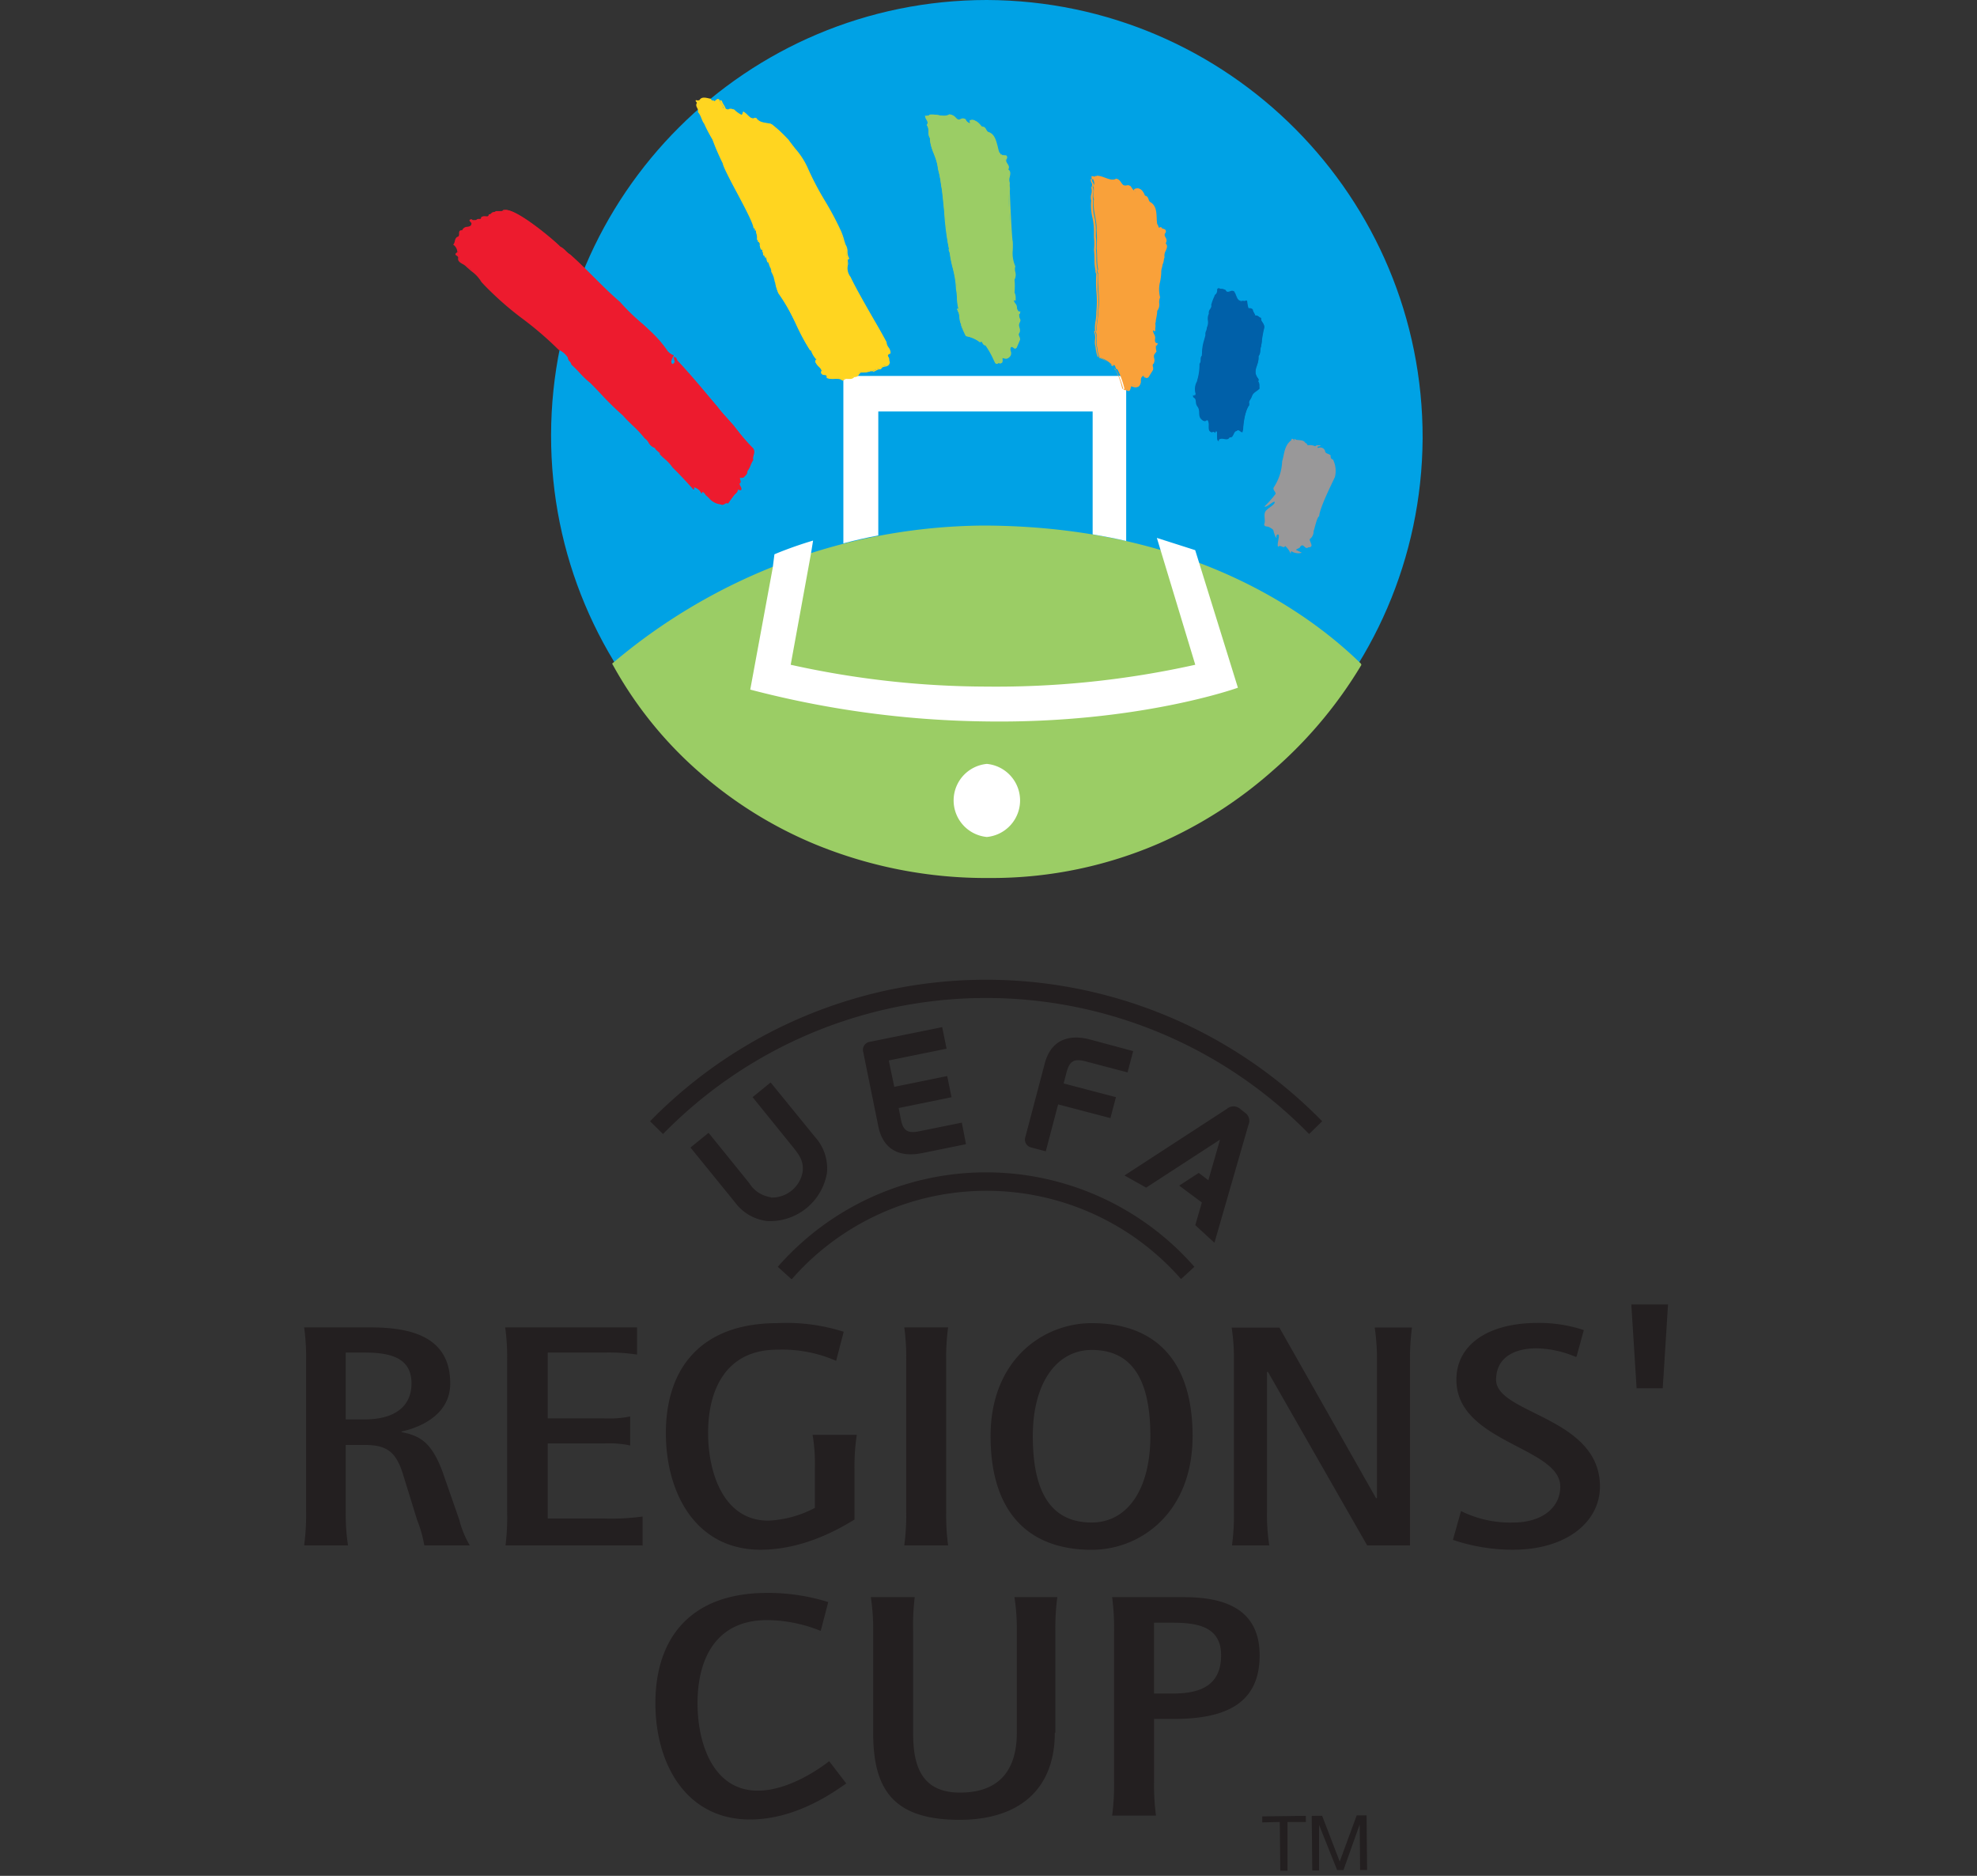 <svg xmlns="http://www.w3.org/2000/svg" width="78" height="74" viewBox="0 0 78 74">
    <rect x="0" y="0" width="78" height="74" fill="#333333" stroke="none"/>
    <g fill="none" fill-rule="nonzero">
        <path fill="#231F20" d="M13.64 55.993v-2.636h.75c1.086 0 1.845.247 1.845 1.217 0 .97-.746 1.42-1.845 1.42h-.75zm3.844 2.13c-.442-1.213-.893-1.483-1.643-1.627v-.025c.557-.116 1.922-.567 1.922-1.897 0-1.9-1.64-2.21-3.178-2.21H12c.058.432.084.868.077 1.304v5.98c.006.44-.02.88-.077 1.317h1.73a8.255 8.255 0 0 1-.09-1.317v-2.646h.75c.865 0 1.227.27 1.499 1.122l.567 1.835c.13.325.225.662.285 1.006h1.794a3.793 3.793 0 0 1-.413-1.006l-.64-1.835h.002zM25.33 60.965h-5.385c.053-.437.075-.877.064-1.317v-5.98a8.65 8.65 0 0 0-.077-1.304h5.202v1.073a7.342 7.342 0 0 0-1.281-.08H21.61v2.598h2.243c.338.016.677-.01 1.009-.077v1.144a3.982 3.982 0 0 0-1.01-.08H21.61v2.963h2.243a9.018 9.018 0 0 0 1.499-.08v1.15l-.022-.01zM33.713 59.946c-.452.27-1.922 1.189-3.706 1.189-2.563 0-3.736-2.243-3.736-4.6 0-2.608 1.436-4.338 4.392-4.338a7.41 7.41 0 0 1 2.624.34l-.298 1.147a5.308 5.308 0 0 0-2.326-.44c-1.963 0-2.726 1.5-2.726 3.281 0 1.576.609 3.463 2.377 3.463a4.347 4.347 0 0 0 1.836-.503v-1.563a6.952 6.952 0 0 0-.09-1.32h1.743a8.351 8.351 0 0 0-.09 1.32v2.025zM37.33 59.648c-.007.44.019.88.077 1.317h-1.73c.058-.436.083-.876.077-1.317V53.68c.007-.44-.018-.88-.077-1.316h1.73a8.726 8.726 0 0 0-.077 1.316v5.968zM43.074 60.062c-1.666 0-2.326-1.282-2.326-3.409s.96-3.399 2.326-3.399c1.653 0 2.312 1.266 2.312 3.4 0 2.133-.932 3.408-2.312 3.408zm3.978-3.409c0-3.011-1.499-4.456-3.978-4.456-1.922 0-3.992 1.445-3.992 4.456 0 3.012 1.5 4.485 3.992 4.485 1.922 0 3.978-1.46 3.978-4.485zM55.631 60.965H53.94l-3.915-6.846h-.038v5.53c-.006.44.024.88.09 1.316h-1.471c.058-.436.084-.876.077-1.317v-5.993a7.848 7.848 0 0 0-.09-1.282h1.884l3.812 6.728h.038v-5.414a8.4 8.4 0 0 0-.09-1.317h1.471a8.726 8.726 0 0 0-.077 1.317v7.285-.007zM65.6 54.766H64.57l-.208-3.306h1.448l-.209 3.306zM62.166 53.527a4.165 4.165 0 0 0-1.537-.337c-.904 0-1.602.375-1.602 1.24 0 1.355 4.097 1.46 4.097 4.213 0 1.393-1.32 2.492-3.424 2.492a7.39 7.39 0 0 1-2.377-.388l.32-1.137c.641.318 1.35.473 2.066.452 1.086 0 1.849-.554 1.849-1.42 0-1.563-4.098-1.732-4.098-4.212 0-1.406 1.282-2.242 3.204-2.242a5.619 5.619 0 0 1 1.823.282l-.286 1.047-.035.01zM33.39 70.354c-.465.32-1.964 1.423-3.8 1.423-2.543 0-3.732-2.223-3.732-4.584 0-2.611 1.423-4.354 4.405-4.354a7.906 7.906 0 0 1 2.415.362l-.298 1.137a5.699 5.699 0 0 0-2.12-.426c-1.99 0-2.74 1.496-2.74 3.28 0 1.577.61 3.448 2.378 3.448 1.24 0 2.505-.917 2.816-1.163l.672.877h.004zM41.616 68.355c0 2.243-1.42 3.435-3.758 3.435-2.62 0-3.408-1.202-3.408-3.435v-4.03a8.182 8.182 0 0 0-.093-1.32h1.733a8.902 8.902 0 0 0-.064 1.32v4.03c0 1.199.26 2.361 1.848 2.361 1.781 0 2.243-1.162 2.243-2.36v-4.03a8.182 8.182 0 0 0-.093-1.32h1.691a9.104 9.104 0 0 0-.077 1.32v4.03h-.022zM45.53 66.818v-2.803h.747c.961 0 1.9.154 1.9 1.281 0 1.214-.843 1.512-1.9 1.512h-.737l-.01.01zm0 .993h.747c1.794 0 3.421-.426 3.421-2.505 0-1.938-1.547-2.3-3.008-2.3h-2.812c.057.437.083.878.077 1.32v5.977c.006.441-.02.883-.077 1.32h1.73a9.104 9.104 0 0 1-.077-1.32v-2.492zM49.8 71.892v-.237l1.721-.022v.243h-.724v1.922h-.285l-.02-1.922zM52.162 71.63l.695 1.806.67-1.82h.39l.02 2.153h-.276l-.016-1.797-.64 1.8h-.25l-.712-1.78v1.793h-.269l-.022-2.152zM41.747 43.567l2.063.541.218-.826-2.063-.541.112-.433c.125-.477.32-.55.753-.439l1.656.436.221-.84-1.71-.46c-.792-.206-1.525-.02-1.781.96l-.76 2.883a.32.32 0 0 0 .247.423l.557.148.487-1.852zm-4.401-2.197l-.173-.85-2.845.577a.32.32 0 0 0-.269.41l.593 2.922c.202.996.925 1.224 1.73 1.06l1.73-.352-.164-.85-1.679.34c-.435.09-.64 0-.727-.477l-.086-.439 2.085-.426-.17-.836-2.088.426-.218-1.041 2.28-.464zm-6.936 5.859a1.198 1.198 0 0 1-.852-.56l-1.602-1.98-.714.58 1.759 2.165c.305.414.77.681 1.281.736a2.28 2.28 0 0 0 2.345-1.902 1.848 1.848 0 0 0-.461-1.403l-1.762-2.163-.711.58 1.601 1.98c.32.387.407.615.375.96a1.23 1.23 0 0 1-1.252 1.02l-.007-.013zm18.699-3.342a.394.394 0 0 1 .144.497l-1.339 4.642-.756-.695.26-.894-.894-.666.772-.5.378.288.461-1.602-2.915 1.894-.855-.48 4.042-2.628c.149-.13.37-.13.52 0l.182.144zm-17.888 6.57l-.535-.483a10.927 10.927 0 0 1 16.437 0l-.526.484a10.203 10.203 0 0 0-15.354 0h-.022zm-5.062-5.72l-.512-.504a18.535 18.535 0 0 1 26.518 0l-.516.503a17.818 17.818 0 0 0-25.49 0z"/>
        <path fill="#00A2E5" d="M56.128 17.299c-.059 9.481-7.782 17.126-17.263 17.087-9.482-.039-17.142-7.746-17.123-17.228C21.762 7.676 29.453 0 38.935 0c9.522.035 17.216 7.777 17.193 17.299z"/>
        <path fill="#9BCD65" d="M53.693 26.179c-2.063-2.015-6.727-5.401-14.8-5.446h-.122a22.876 22.876 0 0 0-14.62 5.446 15.585 15.585 0 0 0 3.405 4.254 16.485 16.485 0 0 0 4.626 2.883 17.718 17.718 0 0 0 6.852 1.32h.195a16.594 16.594 0 0 0 6.484-1.358 17.142 17.142 0 0 0 4.508-2.884 17.254 17.254 0 0 0 3.491-4.164l-.019-.051z"/>
        <g fill="#FFF">
            <path d="M30.554 21.867s.641-.279 1.525-.542l-.083.516-.8 4.383c2.523.563 5.101.852 7.687.861a36.125 36.125 0 0 0 8.275-.861l-1.515-5.004 1.512.483 1.685 5.427s-3.921 1.416-9.93 1.33a38.38 38.38 0 0 1-9.31-1.256l.887-4.805.067-.532zM38.935 33.018a1.448 1.448 0 0 0 0-2.883 1.448 1.448 0 0 0 0 2.883z"/>
        </g>
        <path fill="#FFF" d="M34.652 21.12v-4.888h8.457v4.847c.455.077.897.163 1.323.262V14.83H33.274v6.605c.445-.118.907-.224 1.378-.314z"/>
        <path fill="#0060A9" d="M49.006 11.869c.064 0 .17.051.196-.026 0 .026.038.337.077.337a.122.122 0 0 1 .153.038c0 .09.093.154.093.26.103-.052.141.038.231.076-.026.141.17.234.119.4a6.212 6.212 0 0 0-.119.712c-.051.119 0 .26-.102.39.038.321-.26.568-.026.866.051.051.026.09 0 .144.064.064.038.166.064.269-.103.106-.256.157-.298.298-.042.14-.167.208-.102.35-.196.22-.234.842-.273 1.072-.09 0-.14-.14-.23-.051-.145.026-.106.285-.273.247-.105.192-.32-.052-.455.128-.076 0 0-.426-.09-.375a.06.06 0 0 0-.089 0v.026c-.038-.039-.08-.026-.131 0-.128-.077 0-.32-.116-.465-.09-.077-.115.103-.208 0-.192-.131-.051-.35-.18-.519-.127-.17 0-.285-.17-.375-.038-.217.052.077.094-.14a.621.621 0 0 1 .051-.481c.07-.226.105-.462.103-.698.09-.116 0-.218.09-.32a3.05 3.05 0 0 1 .17-.789c-.027-.102.063-.195.05-.298.103-.102 0-.49.09-.557-.051-.128.144-.23.09-.362a3.02 3.02 0 0 1 .144-.4c.195-.154 0-.321.195-.231a.375.375 0 0 1 .205.051c.026.077.064.064.119.077.054.013.154-.064.218 0 .105.14.09.375.32.387l-.01-.041z"/>
        <path fill="#0060A9" d="M48.087 17.404c-.06 0-.064-.105-.067-.23.002-.05.002-.099 0-.148a.045.045 0 0 0-.055 0l-.025.052-.023-.023c-.029-.025-.054-.022-.1 0h-.025c-.08-.048-.077-.147-.077-.243a.32.32 0 0 0-.044-.228c-.023-.019-.045 0-.07 0a.112.112 0 0 1-.065.032.106.106 0 0 1-.074-.038.32.32 0 0 1-.121-.292.365.365 0 0 0-.061-.23.426.426 0 0 1-.061-.18.208.208 0 0 0-.103-.189v-.105c.013 0 .024.006.032.016h.02a.263.263 0 0 0 .019-.061.64.64 0 0 1 .054-.49c0-.055.026-.11.039-.164.05-.169.072-.345.064-.522a.24.24 0 0 0 .045-.163.32.32 0 0 1 .041-.167 1.64 1.64 0 0 1 .064-.576c.023-.074.045-.154.064-.234a.295.295 0 0 1 .026-.167.32.32 0 0 0 .029-.128.5.5 0 0 0 .042-.288.452.452 0 0 1 .038-.26.23.23 0 0 1 .051-.186c.032-.054.064-.105.042-.16.028-.11.067-.217.115-.32l.029-.077c.06-.04.095-.11.09-.183 0-.032 0-.073.048-.073a.26.26 0 0 1 .077.019.42.42 0 0 1 .214.054c.016.048.032.052.068.058h.032l.073-.02a.17.17 0 0 1 .157 0c.033.052.06.107.08.164.042.112.08.208.212.218h.125a.038.038 0 0 0 .041-.022l.045.016a.961.961 0 0 0 .058.298.147.147 0 0 1 .173.057.16.16 0 0 0 .038.112.32.32 0 0 1 .048.11h.039c.041.003.08.02.112.047a.32.32 0 0 0 .07.045h.02v.016a.227.227 0 0 0 .054.16c.057.07.079.16.06.247a1.307 1.307 0 0 0-.07.39c-.005.109-.02.216-.044.321a.513.513 0 0 0-.036.154.474.474 0 0 1-.067.234.881.881 0 0 1-.06.359.455.455 0 0 0 .028.487.122.122 0 0 1 .026.137.26.26 0 0 1 .048.17.602.602 0 0 0 0 .106.843.843 0 0 1-.119.093.384.384 0 0 0-.173.192.583.583 0 0 1-.051.1c-.048.073-.093.143-.051.233-.15.274-.233.579-.244.89 0 .068 0 .129-.025.174v.022h-.023a.227.227 0 0 1-.1-.051.131.131 0 0 0-.066-.032.067.067 0 0 0-.045.022c-.055 0-.077.061-.103.115-.025.055-.064.145-.163.132a.147.147 0 0 1-.141.077.436.436 0 0 1-.093 0 .426.426 0 0 0-.09 0 .125.125 0 0 0-.118.06l.003.061zm-.09-.426c.052 0 .055.08.058.199a.692.692 0 0 0 0 .173.183.183 0 0 1 .144-.06.49.49 0 0 1 .096 0h.087a.112.112 0 0 0 .109-.068v-.016h.016c.07 0 .093-.026.125-.103s.057-.125.13-.144a.103.103 0 0 1 .075-.032.186.186 0 0 1 .096.042l.054.035c0-.04.007-.089.02-.144.012-.316.095-.624.243-.904a.288.288 0 0 1 .06-.265.615.615 0 0 0 .049-.087.426.426 0 0 1 .192-.218c.036-.025.07-.051.103-.08v-.1a.211.211 0 0 0-.042-.147v-.028c0-.01.02-.058 0-.093a.503.503 0 0 1-.039-.532.852.852 0 0 0 .058-.35.43.43 0 0 0 .064-.22.506.506 0 0 1 .039-.164 2.04 2.04 0 0 0 .041-.32 1.33 1.33 0 0 1 .074-.404.24.24 0 0 0-.058-.205.32.32 0 0 1-.064-.173l-.064-.044c-.045-.032-.077-.055-.131-.026h-.035v-.006a.234.234 0 0 0-.045-.119.208.208 0 0 1-.045-.135.106.106 0 0 0-.119-.025.029.029 0 0 1-.029-.016.814.814 0 0 1-.073-.282h-.17c-.167 0-.211-.131-.256-.25a.778.778 0 0 0-.07-.147c-.03-.02-.068 0-.113 0a.282.282 0 0 1-.09.019h-.035a.109.109 0 0 1-.102-.08.35.35 0 0 0-.186-.045.237.237 0 0 0-.064-.02v.026a.25.25 0 0 1-.103.218l-.029.07c-.045.104-.081.211-.108.321a.227.227 0 0 1-.048.195.186.186 0 0 0-.045.16c-.036.023-.032.135-.032.231.017.11 0 .221-.048.32a.32.32 0 0 1-.032.142.272.272 0 0 0-.023.14c-.02.084-.045.164-.067.244a1.583 1.583 0 0 0-.1.538.25.25 0 0 0-.038.147.282.282 0 0 1-.048.18c.01.18-.013.36-.067.532l-.074.198a.599.599 0 0 0-.048.462c0 .05-.026.105-.067.105h-.03v.026c.074.048.118.13.116.218a.35.35 0 0 0 .052.157.445.445 0 0 1 .07.256.27.27 0 0 0 .106.256s.025.026.038.026c.013 0 .023 0 .035-.023a.112.112 0 0 1 .07-.032.1.1 0 0 1 .062.026.372.372 0 0 1 .06.266c0 .083 0 .157.045.192a.157.157 0 0 1 .116 0 .08.08 0 0 1 .109 0l.025-.013z"/>
        <path fill="#9BCD65" d="M38.66 4.988c.14-.039.153.14.23.192.362.106.32.532.442.804.064.051.051.115.128.154.026 0 .026-.051.064-.051.026.115.234 0 .183.153-.132.196.18.273.038.455.205.103 0 .337.077.529-.026.106 0 .195-.026.298-.025.102.077 1.922.116 2.018.038.32-.051.66.118.983-.067.17.077.375-.038.532.016.172.016.344 0 .516.037.09.054.187.051.285-.042 0-.042-.051-.051-.064-.093.154.14.247.102.4.026.064.064.167.141.141v.039c-.025 0-.038.029-.038.041a.573.573 0 0 0 .064.244l-.051.118c-.052.116.077.244 0 .375-.026 0-.039.026-.039.039 0 .077.052.153.052.234l-.129.297c-.09.103-.131-.105-.233 0-.103.106.05.244-.039.36-.09.115-.18.066-.285.04-.064.065.038.296-.154.193-.038.039-.077.039-.102 0a4.197 4.197 0 0 0-.391-.698c-.128 0-.103-.218-.23-.116a1.281 1.281 0 0 0-.558-.246 1.826 1.826 0 0 1-.154-.388c-.102-.195-.038-.426-.167-.596 0-.025.026-.038.052-.051-.077-.247-.039-.516-.09-.75 0-.531-.208-.983-.26-1.486-.038-.042-.064-.093-.025-.144-.115-.26-.234-2.243-.32-2.496a5.74 5.74 0 0 0-.129-.71c-.038-.392-.32-.78-.32-1.18-.115-.166 0-.362-.128-.515.102-.132-.042-.209-.055-.32 0-.026-.038-.04 0-.052.039-.013.119.038.157-.039.257-.054.542.129.789-.016.195 0 .246.298.451.183.055-.026.119-.038.144 0a.61.61 0 0 0 .205.17c.068-.029-.025-.067 0-.106.183-.115.32.093.404.208l.003.023z"/>
        <path fill="#9BCD65" d="M39.326 14.355a.086.086 0 0 1-.068-.042 3.5 3.5 0 0 1-.077-.16 3.28 3.28 0 0 0-.3-.525c-.068 0-.097-.055-.12-.093-.022-.039-.031-.052-.044-.052a.07.07 0 0 0-.045.023 1.237 1.237 0 0 0-.545-.24 1.602 1.602 0 0 1-.16-.343v-.035a.778.778 0 0 1-.07-.289.567.567 0 0 0-.093-.3v-.03a.074.074 0 0 1 .045-.064 1.797 1.797 0 0 1-.052-.41 1.973 1.973 0 0 0-.032-.32 4.13 4.13 0 0 0-.137-.846 5.097 5.097 0 0 1-.122-.64.122.122 0 0 1-.029-.158c-.097-.486-.16-.978-.189-1.473-.045-.465-.086-.904-.118-1.012a2.989 2.989 0 0 0-.08-.484c-.02-.08-.036-.157-.052-.23a2.137 2.137 0 0 0-.147-.53 1.922 1.922 0 0 1-.163-.64.468.468 0 0 1-.058-.266.365.365 0 0 0-.064-.243V4.92c.057-.071.025-.122 0-.183a.263.263 0 0 1-.048-.106.045.045 0 0 1 0-.041s0-.02.022-.026h.045c.035 0 .067 0 .09-.032.114-.014.23-.008.342.016.075.015.152.023.228.026a.407.407 0 0 0 .211-.052.32.32 0 0 1 .215.119c.048.045.093.09.147.09a.16.16 0 0 0 .08-.023.199.199 0 0 1 .093-.029c.036 0 .068.02.084.052.022.08.099.115.182.15a.064.064 0 0 1 0-.08.224.224 0 0 1 .125-.042c.138 0 .244.148.32.237h.026c.08 0 .119.064.15.125a.301.301 0 0 0 .058.077c.276.08.32.346.388.58.015.077.036.153.06.227a.282.282 0 0 1 .059.077c.009.026.026.048.048.064a.07.07 0 0 1 .06-.041h-.041v-.02c0 .033.029.039.08.039.051 0 .077 0 .096.035a.106.106 0 0 1 0 .096c-.054.084-.02.138.022.202.042.064.09.135.032.228.106.07.084.179.061.285a.394.394 0 0 0 0 .243v.016a.727.727 0 0 0 0 .144.525.525 0 0 1 0 .154c0 .112.08 1.922.116 2.002.006.112.006.225 0 .337-.022.218.014.44.102.64a.42.42 0 0 0 0 .228c.027.1.015.208-.032.3.016.17.016.339 0 .507a.426.426 0 0 1 .045.205v.109h-.026a.054.054 0 0 1-.048-.026c0 .042.02.084.058.138.05.053.074.124.067.196.02.054.051.124.093.124h.045l-.032.1h-.02a.39.39 0 0 0 .054.23l-.063.141a.288.288 0 0 0 .016.145.285.285 0 0 1 0 .217v.023h-.02v.016a.23.23 0 0 0 .023.118.34.34 0 0 1 .03.116l-.135.32a.093.093 0 0 1-.068.035.141.141 0 0 1-.077-.035c-.028-.026-.05-.042-.086-.016a.224.224 0 0 0 0 .17.205.205 0 0 1-.029.192.221.221 0 0 1-.163.074.47.47 0 0 1-.132-.023.23.23 0 0 0 0 .087c0 .054 0 .131-.076.131a.157.157 0 0 1-.074-.022.1.1 0 0 1-.083.048zm-.417-.779c.126.17.233.353.32.545.026.048.052.102.077.157.026.054.039.02.064 0h.016a.15.15 0 0 0 .068.022c.019 0 .025-.019.029-.086a.189.189 0 0 1 .032-.128l.035.01a.64.64 0 0 0 .125.022.176.176 0 0 0 .128-.058.17.17 0 0 0 0-.154.256.256 0 0 1 .02-.202.103.103 0 0 1 .066-.028.144.144 0 0 1 .087.038c.025.022.048.038.074 0l.128-.288a.368.368 0 0 0-.026-.093.26.26 0 0 1-.026-.138s0-.058.048-.06a.282.282 0 0 0 0-.17.275.275 0 0 1 0-.19v-.016l.042-.09a.448.448 0 0 1-.054-.195v-.048c0-.022.01-.044.028-.057-.064 0-.096-.097-.118-.154v-.042a.227.227 0 0 0-.058-.166.208.208 0 0 1-.045-.24l.016-.03.023.026a.394.394 0 0 0-.042-.192c.018-.17.018-.342 0-.513a.343.343 0 0 0 .03-.272.506.506 0 0 1 0-.24 1.342 1.342 0 0 1-.103-.64 2.803 2.803 0 0 0 0-.321c-.045-.141-.116-2.006-.116-2.025a.599.599 0 0 0 0-.147.775.775 0 0 1 0-.148.42.42 0 0 1 0-.265c.026-.125.035-.196-.06-.244h-.03l.02-.022c.06-.077.025-.128 0-.193a.211.211 0 0 1-.026-.256v-.051c0-.006-.035 0-.058 0-.022 0-.096 0-.118-.048a.131.131 0 0 1-.029.032.183.183 0 0 1-.086-.093.176.176 0 0 0-.048-.064 1.679 1.679 0 0 1-.113-.295c-.05-.23-.105-.474-.358-.544a.32.32 0 0 1-.074-.096c-.035-.061-.067-.116-.138-.097h-.019v-.016c-.051-.08-.154-.23-.272-.23a.147.147 0 0 0-.1.022v.02a.06.06 0 0 1 0 .05.07.07 0 0 1-.038.036.32.32 0 0 1-.218-.183.038.038 0 0 0-.038-.019.176.176 0 0 0-.07.023.218.218 0 0 1-.103.028.285.285 0 0 1-.183-.105.272.272 0 0 0-.173-.103.455.455 0 0 1-.23.055 1.413 1.413 0 0 1-.234-.026.961.961 0 0 0-.32-.02.1.1 0 0 1-.09.052h-.058c.007.032.02.062.038.09a.186.186 0 0 1 .02.224.426.426 0 0 1 .064.26.407.407 0 0 0 .054.243c.013.221.068.439.16.64.073.174.124.356.15.542 0 .07.033.147.049.227.04.16.068.32.083.484.032.109.07.532.119 1.019.027.494.09.985.189 1.47 0 0-.039.048.022.11.025.215.066.43.122.64.075.278.12.564.134.852.02.106.033.213.036.32 0 .142.018.283.054.42v.02h-.02c-.015 0-.031 0-.034.025a.64.64 0 0 1 .096.32.724.724 0 0 0 .067.272v.042c.035.112.084.22.144.32.197.038.383.119.545.237a.103.103 0 0 1 .057-.019c.042 0 .064.039.084.074.019.035.048.074.09.07l.073.061z"/>
        <path fill="#999899" d="M52.098 17.561c0 .09-.154 0-.103.116a.199.199 0 0 1 .285.115c0 .106.154.106.218.17 0 .077 0 .14.093.166a1 1 0 0 1 .077.686c-.144.32-.596 1.204-.622 1.554-.09.025-.182.506-.22.583a.378.378 0 0 1-.154.32c0 .115.192.32-.052.32-.144.116-.182-.195-.32-.025-.026.077-.118.064-.17.128-.051-.026.285.128.221.115a.5.5 0 0 1-.4-.064c-.067.077.038.077-.039.077a.81.81 0 0 0-.208-.285c-.064.131-.166-.064-.272.029-.077-.042.08-.468 0-.48-.08-.014-.064.076-.09.13-.077-.028.116 0 .039 0-.077 0-.09-.156-.128-.22 0-.116-.077-.141-.17-.196-.093-.054-.192 0-.208-.115.067-.141-.026-.35.041-.49.067-.141.362-.26.375-.378.013-.119-.35.246-.4.157.16-.152.306-.317.438-.494 0-.09-.14-.166-.064-.269.195-.301.306-.65.32-1.009.09-.298.078-.583.321-.804.093-.051 0-.115.119-.077.102.17-.026-.102.102.026.131.025.32 0 .375.131.054 0 .064.051.093.09.1-.02.203-.007.295.038.054-.064.156-.038.233-.038l-.025-.007z"/>
        <path fill="#FFD520" d="M28.71 4.328a.186.186 0 0 1 .182-.026c.102.097.22.176.349.234.051-.016.064-.08.064-.131.144.093.285.349.493.234.129.205.414.192.619.246.229.18.443.378.64.593.301.347.557.73.763 1.14.08.32 1.23 2.198 1.32 2.509.07.178.13.36.182.544.116.154.026.375.141.542-.077.05-.038.144-.025.233a.557.557 0 0 0 .105.516c.32.66 1.073 1.922 1.423 2.563 0 .183.166.272.153.426-.064 0-.102.064-.102.131 0 .068 0 .141.051.193-.038.233-.272.09-.349.272a.826.826 0 0 0-.32.102l-.039-.025a.996.996 0 0 1-.439.064c-.118 0-.131.22-.285.17-.115.153-.298 0-.413.115-.195-.167-.4 0-.609-.077.039-.234-.32-.026-.195-.285-.051-.141-.205-.205-.256-.362 0-.038.038-.051.05-.09a.903.903 0 0 1-.22-.374h-.039c-.336-.468-.868-1.8-1.243-2.243-.14-.285-.14-.596-.281-.84 0-.13-.106-.246-.106-.361-.128-.039-.026-.183-.154-.234 0-.039 0-.064-.026-.09-.105 0 .026-.118-.08-.144.03-.038 0-.064 0-.09 0-.025-.064.039-.077-.025 0 0 0-.103-.05-.103H30c-.051-.067-.064-.17-.14-.195.05-.157-.065-.272-.026-.4-.039-.026-.052-.065-.106-.052 0-.32-1.163-2.242-1.214-2.563a9.912 9.912 0 0 1-.413-.96 4.908 4.908 0 0 1-.32-.606c-.106-.131-.12-.336-.247-.455.05-.141-.129-.218-.039-.362 0-.038-.077-.064-.038-.115a.183.183 0 0 0 .14 0c.103-.17.321-.064.452-.052a.112.112 0 0 0 .145.09c.064-.038.102-.115.179-.064.042.128.144.23.17.35l.153.038.013.019z"/>
        <path fill="#FFD520" d="M33.239 15.018a.275.275 0 0 0-.192-.07.826.826 0 0 0-.125 0 .961.961 0 0 1-.138 0c-.05 0-.1-.01-.147-.03h-.016V14.9a.109.109 0 0 0 0-.07c0-.023-.055-.029-.09-.035-.035-.007-.09 0-.112-.048a.157.157 0 0 1 0-.129.442.442 0 0 0-.115-.153.56.56 0 0 1-.141-.199.176.176 0 0 1 .032-.054.07.07 0 0 0 .016-.026.942.942 0 0 1-.212-.359h-.035a8.086 8.086 0 0 1-.548-1.012 7.26 7.26 0 0 0-.705-1.24 2.073 2.073 0 0 1-.13-.43 1.602 1.602 0 0 0-.145-.412.64.64 0 0 0-.051-.17.583.583 0 0 1-.052-.176.128.128 0 0 1-.076-.125c0-.045 0-.084-.065-.103h-.022v-.019c0-.02 0-.035-.016-.054a.06.06 0 0 1-.042-.023.083.083 0 0 1 0-.067c0-.035 0-.042-.019-.048h-.035l.02-.03v-.066a.093.093 0 0 1-.033 0s-.032 0-.038-.042v-.067c0-.016 0 0 0 0v-.048h.028a.413.413 0 0 1-.028-.052c-.023-.048-.042-.09-.084-.102h-.022v-.023a.35.35 0 0 0 0-.208.365.365 0 0 1-.02-.176l-.018-.02c-.02-.018-.03-.025-.052-.018h-.029v-.032c0-.17-.355-.846-.676-1.445a7.33 7.33 0 0 1-.54-1.112 3.28 3.28 0 0 0-.18-.39 2.883 2.883 0 0 1-.23-.558 1.432 1.432 0 0 1-.187-.352 2.37 2.37 0 0 0-.125-.257.82.82 0 0 1-.102-.205.615.615 0 0 0-.138-.24.18.18 0 0 0-.029-.15.199.199 0 0 1 0-.209v-.022a.077.077 0 0 1-.016-.106c.038.015.08.015.119 0a.215.215 0 0 1 .195-.096.99.99 0 0 1 .167.022l.105.02h.02a.086.086 0 0 0 .109.073.183.183 0 0 0 .041-.032.157.157 0 0 1 .1-.05c.023 0 .045.007.064.021.02.06.048.116.083.167.034.053.06.11.08.17l.131.032c.057-.041.131-.05.196-.023.092.093.201.168.32.222.032-.017.039-.077.039-.103v-.045l.035.026a.73.73 0 0 1 .125.105c.077.074.157.154.25.154.033 0 .065-.01.092-.029h.02v.02c.112.13.274.204.445.205.058 0 .109.016.16.029.197.153.383.321.554.502l.096.097c.08.118.167.227.257.342.204.227.373.485.5.763.204.462.44.91.704 1.342.228.378.434.768.619 1.17.044.103.082.21.112.32.019.07.041.14.067.211.051.084.077.18.074.279a.503.503 0 0 0 .067.262v.02h-.02c-.047.032-.041.08-.025.157v.054a.554.554 0 0 0 .096.497c.199.422.586 1.098.93 1.697.188.32.368.641.492.875.006.077.034.15.08.211.05.062.077.139.077.218v.023h-.022a.086.086 0 0 0-.048.15.282.282 0 0 1 .022.103c0 .03.008.06.023.086-.023.144-.112.164-.196.18-.083.016-.121.025-.153.099a.445.445 0 0 0-.212.064.756.756 0 0 1-.09.038l-.038-.028h-.038a1.09 1.09 0 0 1-.32.06h-.08c-.04 0-.065.042-.094.077a.183.183 0 0 1-.147.1h-.035a.211.211 0 0 1-.173.073h-.119a.15.15 0 0 0-.115.042l-.061.029zm-.208-.132a.336.336 0 0 1 .208.068.215.215 0 0 1 .131-.039h.061c.07 0 .141 0 .202-.064.07.023.106-.019.147-.073a.195.195 0 0 1 .128-.097h.077c.11-.003.217-.023.32-.057h.058l.039.025.073-.035a.56.56 0 0 1 .218-.064.237.237 0 0 1 .183-.115c.077-.016.138-.029.157-.128a.263.263 0 0 1-.023-.1c.001-.03-.007-.06-.022-.086a.147.147 0 0 1 .106-.15.32.32 0 0 0-.061-.196.465.465 0 0 1-.087-.23c-.125-.231-.3-.542-.49-.872-.34-.596-.727-1.281-.929-1.695a.583.583 0 0 1-.105-.532v-.048c0-.064-.03-.14.025-.189a.621.621 0 0 1-.06-.269.458.458 0 0 0-.068-.256 2.453 2.453 0 0 1-.067-.218 2.755 2.755 0 0 0-.112-.32 12.282 12.282 0 0 0-.638-1.17 11.424 11.424 0 0 1-.708-1.354 3.085 3.085 0 0 0-.5-.788 4.578 4.578 0 0 1-.259-.343l-.09-.09a4.732 4.732 0 0 0-.548-.496l-.137-.026a.663.663 0 0 1-.468-.208.263.263 0 0 1-.096.022.455.455 0 0 1-.285-.17l-.08-.073a.125.125 0 0 1-.08.109 1.201 1.201 0 0 1-.356-.234.154.154 0 0 0-.15.025l-.18-.045a.605.605 0 0 0-.08-.166.849.849 0 0 1-.086-.17c-.036-.022-.061 0-.097.029a.32.32 0 0 1-.05.038.1.1 0 0 1-.049 0 .135.135 0 0 1-.125-.099l-.096-.02a.711.711 0 0 0-.157-.022.167.167 0 0 0-.16.084.211.211 0 0 1-.135 0c.005.01.012.018.02.025a.1.1 0 0 1 .028.058c-.041.064 0 .112 0 .17a.237.237 0 0 1 .036.173.72.72 0 0 1 .137.246c.023.07.056.137.097.199.05.084.093.172.128.263.046.123.108.24.185.346.056.193.134.378.231.554.068.131.129.266.183.404.147.38.326.748.535 1.098.265.461.482.949.647 1.455.026.005.05.019.067.038l.026.02a.32.32 0 0 0 0 .166.394.394 0 0 1 .019.215.23.23 0 0 1 .09.115A.436.436 0 0 0 30 9.6l.026.032h-.045c.007.03.007.06 0 .09a.048.048 0 0 1 .032 0s.029 0 .042.032a.1.1 0 0 1 .019.076c.032.02.044.062.029.097v.028c0 .004 0 0 .022 0 .017.021.025.048.023.074a.15.15 0 0 1 .073.131c0 .048 0 .077.061.09h.02v.02a.47.47 0 0 0 .047.172.724.724 0 0 1 .055.18c.068.133.117.275.144.423.046.17.114.334.202.486.276.392.513.81.708 1.247.155.331.331.652.528.96h.042a.916.916 0 0 0 .215.366.42.42 0 0 1-.03.054l-.022.03a.58.58 0 0 0 .129.175c.056.05.1.11.128.18-.026.057-.023.083 0 .093.022.01.038.022.073.028a.17.17 0 0 1 .122.052.125.125 0 0 1 .02.086.32.32 0 0 0 .111.02.913.913 0 0 0 .132 0c.043.017.085.039.125.063z"/>
        <path fill="#F9A13A" d="M45.14 7.743c.154 0 .128.154.205.234.32.166.234.567.285.865.051.05.038.115.09.17.038 0 .054-.055.093-.042 0 .118.23.041.153.195-.153.157.128.285-.025.439.182.144-.077.336-.026.545-.038.09-.026.195-.077.285a1.528 1.528 0 0 0-.051.32c0 .336-.157.621-.055.961-.09.167.026.4-.115.529 0 .17-.051.349-.077.506.013.094.013.19 0 .285-.038 0-.025-.055-.051-.067-.119.131.103.272.038.416.026.064.026.167.116.167v.038c-.026 0-.039 0-.051.026a.557.557 0 0 0 .025.246l-.077.103c-.064.106.039.26-.038.375a.038.038 0 0 0-.055.038c-.035.067.03.157 0 .234l-.166.272c-.103.09-.116-.128-.218-.051-.106.128 0 .247-.106.35a.282.282 0 0 1-.285 0c-.102.05-.026.297-.205.166a.064.064 0 0 1-.106-.026 3.421 3.421 0 0 0-.272-.75c-.115 0-.051-.233-.192-.153a1.14 1.14 0 0 0-.516-.32 1.323 1.323 0 0 1-.093-.404c-.077-.205.039-.426-.064-.606 0-.025.026-.038.051-.054-.025-.244.064-.503.052-.75.08-.515-.039-1.009 0-1.512a.106.106 0 0 1 0-.144c-.064-.269-.026-.554-.064-.826.019-.241.019-.483 0-.724.025-.388-.17-.817-.103-1.218-.077-.18.051-.362-.038-.528.115-.106 0-.208 0-.32 0-.026-.03-.04 0-.065.05.026.115.064.153-.016.273 0 .52.234.788.132.196.038.183.336.417.26.051 0 .115 0 .14.038.026.038.094.153.17.192.065 0-.025-.064.026-.09.205-.09.32.144.362.272l-.038.007z"/>
        <path fill="#F9A13A" d="M44.522 15.425a.173.173 0 0 1-.084-.036.086.086 0 0 1-.045 0 .093.093 0 0 1-.08-.054l-.019-.077a3.23 3.23 0 0 0-.26-.65c-.054 0-.073-.07-.086-.112-.013-.042-.022-.058-.038-.058a.1.1 0 0 0-.039 0 1.182 1.182 0 0 0-.506-.32 1.336 1.336 0 0 1-.093-.404.698.698 0 0 1-.025-.301.5.5 0 0 0-.039-.301.077.077 0 0 1 .051-.067 1.922 1.922 0 0 1 .026-.385c.02-.115.03-.232.029-.35a4.164 4.164 0 0 0 0-.845 5.033 5.033 0 0 1 0-.66.154.154 0 0 1-.035-.093c0-.023.006-.047.019-.067a2.278 2.278 0 0 1-.042-.464 2.563 2.563 0 0 0-.019-.353 2.242 2.242 0 0 0 0-.487v-.234a2.32 2.32 0 0 0-.058-.544 1.973 1.973 0 0 1-.048-.67.516.516 0 0 1 0-.269.423.423 0 0 0-.022-.253v-.016c.06-.054.041-.106 0-.17a.282.282 0 0 1-.035-.17.051.051 0 0 1 0-.067h.025a.173.173 0 0 0 .07.026s.03 0 .046-.032c.11.01.218.036.32.08.101.045.21.07.32.077a.404.404 0 0 0 .18-.051.292.292 0 0 1 .185.153c.045.061.084.116.151.116h.064c.087-.023.147 0 .173.051 0 .074.07.128.141.163a.054.054 0 0 1 .02-.08.32.32 0 0 1 .102-.022c.163 0 .246.195.288.291.103 0 .131.077.157.145a.27.27 0 0 0 .048.096c.25.13.26.387.272.64.002.08.008.159.02.237a.224.224 0 0 1 .044.087.388.388 0 0 0 .03.064.08.08 0 0 1 .076-.023h.016v.004c0 .032.032.041.08.057s.07.02.087.055a.122.122 0 0 1 0 .096c-.064.067-.039.122 0 .195a.202.202 0 0 1 0 .228c.093.09.048.195 0 .298a.4.4 0 0 0-.045.24v.016a.484.484 0 0 0-.029.122.51.51 0 0 1-.048.16.81.81 0 0 1-.022.115.64.64 0 0 0-.03.212 2.262 2.262 0 0 1-.044.346 1.237 1.237 0 0 0 0 .621.487.487 0 0 0-.035.237.384.384 0 0 1-.08.295c0 .125-.032.253-.055.378 0 .038 0 .077-.022.115a.506.506 0 0 1 0 .196V13.064h-.023a.058.058 0 0 1-.054-.042c-.023.045 0 .093.032.16.04.062.053.137.035.208v.042c0 .064.029.103.077.103h.035l-.035.096h-.022-.02v.041a.397.397 0 0 0 .026.19l-.093.124a.282.282 0 0 0 0 .148.32.32 0 0 1-.026.218s-.022 0-.022.016a.141.141 0 0 0 0 .102c.01.042.01.086 0 .128l-.176.282a.093.093 0 0 1-.064.026.106.106 0 0 1-.08-.052c-.026-.028-.045-.05-.077-.025a.243.243 0 0 0-.096.227.221.221 0 0 1-.061.183.234.234 0 0 1-.132.042.416.416 0 0 1-.166-.045.17.17 0 0 0-.045.096c0 .045-.013.093-.07.093zm-.08-.093c.038.029.057.035.067.035.01 0 .025-.022.038-.074a.176.176 0 0 1 .077-.131c.05.026.104.04.16.045.036 0 .072-.01.103-.029a.183.183 0 0 0 .041-.147.282.282 0 0 1 .058-.199c.07-.058.112 0 .144.029.032.029.032.038.045.038.01.003.02.003.029 0l.166-.269a.202.202 0 0 0 0-.096.205.205 0 0 1 0-.131.058.058 0 0 1 .065-.058.301.301 0 0 0 0-.17.282.282 0 0 1 0-.192l.064-.083a.5.5 0 0 1-.026-.199v-.054a.093.093 0 0 1 .038-.042c-.048-.022-.064-.08-.076-.125a.266.266 0 0 0 0-.048v-.016a.211.211 0 0 0-.032-.176c-.036-.077-.077-.163 0-.247.009.003.016.01.019.02a.08.08 0 0 0 0-.026.519.519 0 0 0 0-.186c0-.038 0-.08.022-.118.023-.129.048-.26.058-.385a.336.336 0 0 0 .07-.266.551.551 0 0 1 .036-.25 1.361 1.361 0 0 1 0-.64c.022-.106.037-.213.044-.32a.737.737 0 0 1 .03-.228c0-.039.018-.077.025-.112a.394.394 0 0 0 .045-.15.586.586 0 0 1 .029-.126.461.461 0 0 1 .048-.262c.048-.116.073-.193 0-.26l-.02-.016.02-.02c.064-.063.038-.12 0-.191-.039-.07-.07-.157 0-.244v-.051c0-.01-.032-.023-.058-.029-.026-.006-.09-.026-.106-.077h-.022a.157.157 0 0 1-.042.026h-.016a.224.224 0 0 1-.051-.093.147.147 0 0 0-.039-.074 2.015 2.015 0 0 1-.022-.246c0-.237-.022-.484-.25-.603a.32.32 0 0 1-.06-.112c-.03-.077-.052-.122-.129-.112v-.016c-.051-.128-.128-.279-.25-.279a.183.183 0 0 0-.08.02v.016a.058.058 0 0 1 0 .05c0 .02-.032.023-.038.026-.116-.057-.176-.13-.18-.208-.019-.029-.06-.035-.112-.022a.247.247 0 0 1-.08 0c-.093 0-.14-.07-.189-.138a.272.272 0 0 0-.15-.131.461.461 0 0 1-.148.025.977.977 0 0 1-.32-.08.993.993 0 0 0-.301-.077.09.09 0 0 1-.08.045.192.192 0 0 1-.074-.019c.002.01.002.02 0 .029 0 .036.008.072.022.106a.176.176 0 0 1 0 .208.474.474 0 0 1 0 .266.47.47 0 0 0 0 .25v.016c-.022.22-.006.444.048.66.04.18.06.365.058.55v.231c.018.164.018.33 0 .493.014.117.02.235.02.353-.003.158.012.316.044.47a.048.048 0 0 0 0 .042c0 .026.01.05.029.068a5.126 5.126 0 0 0 0 .666c.029.282.029.567 0 .849.001.12-.008.238-.029.355-.025.13-.032.26-.022.391a.083.083 0 0 0-.039.026c.043.1.057.212.039.32a.663.663 0 0 0 .022.285c.009.13.037.26.083.382.192.064.366.174.507.32h.044c.052 0 .07.051.084.09.013.038.029.077.06.083.111.217.196.446.254.682l.019.07c0 .026.029.026.035.026a.06.06 0 0 0 .035 0l.096-.01z"/>
        <path fill="#ED1B2E" d="M22.488 10.033c.66.58 1.282 1.282 1.967 1.874.288.325.6.628.932.907.364.311.687.668.961 1.06.06.06.131.107.209.141a.814.814 0 0 0-.103.272c.038.026.026.09.077.09.051 0 .09-.064.128-.077l-.038-.192c.076 0 .064.115.13.154.542.583 1.048 1.192 1.564 1.797.196.26.442.506.64.74.234.314.49.611.763.89.106.157-.038.298 0 .465-.102.144-.115.298-.23.43 0 .127-.055.153-.157.259-.039 0-.077-.03-.128-.016-.052.08.09.182-.026.246 0 .09.115.183.064.26l-.128-.039c0 .09-.042.141-.119.205l-.26.32c-.089-.063-.153.068-.23.055-.272.052-.442-.195-.64-.352a.295.295 0 0 0-.145-.141c-.025 0-.038.038-.05.051a.452.452 0 0 0-.321-.23l.025.102a16.015 16.015 0 0 0-.826-.88 3.626 3.626 0 0 0-.49-.504c0-.118-.17-.157-.208-.272-.209-.039-.247-.285-.4-.375-.26-.32-.584-.583-.869-.907-.452-.387-.852-.852-1.281-1.28-.282-.222-.503-.52-.763-.74 0-.116-.154-.155-.128-.283a.935.935 0 0 0-.388-.32c-.557-.64-2.537-2.006-3.04-2.665a2.04 2.04 0 0 0-.544-.558c-.103-.128-.362-.154-.32-.336 0-.09-.077-.103-.116-.141-.038-.039.039-.08.077-.064a.416.416 0 0 0-.154-.337c.077-.092.026-.26.18-.297.09-.068-.039-.286.157-.234.05-.234.349-.052.374-.298 0-.064-.17-.128-.025-.141.051.09.14 0 .205.025.051-.105.208.026.208-.13.09-.09.272.063.32-.103.09 0 .116-.116.218-.09.08-.106.247.064.35-.077.403-.131 1.953 1.176 2.2 1.435.167.077.234.218.4.32l-.022-.019z"/>
        <path fill="#ED1B2E" d="M28.418 19.894a.689.689 0 0 1-.449-.247c-.041-.039-.083-.08-.128-.115a.292.292 0 0 0-.122-.129s0 .016-.019.023v.022l-.022.02-.016-.026a.442.442 0 0 0-.285-.221l.019.067-.042.022a17.26 17.26 0 0 0-.826-.877 1.56 1.56 0 0 0-.292-.32 2.15 2.15 0 0 1-.202-.19c0-.054-.044-.086-.093-.128a.372.372 0 0 1-.108-.125.432.432 0 0 1-.247-.214.477.477 0 0 0-.147-.16 4.648 4.648 0 0 0-.487-.52c-.125-.121-.257-.246-.378-.387a11.853 11.853 0 0 1-.862-.843 17.842 17.842 0 0 0-.42-.435 3.71 3.71 0 0 1-.43-.41 4.549 4.549 0 0 0-.32-.32c0-.042-.025-.074-.057-.113a.195.195 0 0 1-.074-.16l-.035-.038a.769.769 0 0 0-.336-.27 13.426 13.426 0 0 0-1.394-1.204A12.272 12.272 0 0 1 19 11.132a1.448 1.448 0 0 0-.404-.436l-.19-.166a.529.529 0 0 0-.15-.112c-.102-.058-.208-.119-.179-.247 0-.048-.032-.067-.067-.09l-.042-.032c0-.045.033-.084.077-.093a.381.381 0 0 0-.141-.288l-.026-.016.02-.02a.279.279 0 0 0 .044-.118c.02-.073.039-.157.145-.186a.173.173 0 0 0 .025-.105c0-.058 0-.138.09-.138h.032a.218.218 0 0 1 .205-.138c.086-.016.154-.025.163-.134 0 0-.022-.042-.038-.058s-.048-.045-.039-.07c.01-.026.042-.032.074-.036h.016c.01.02.03.033.051.032h.119a.122.122 0 0 1 .109-.044h.029c.038 0 .057 0 .057-.061a.131.131 0 0 1 .103-.039h.122a.067.067 0 0 0 .076-.064v-.016h.02a.122.122 0 0 0 .08-.042.15.15 0 0 1 .131-.05.109.109 0 0 1 .087-.036H19.762a.112.112 0 0 0 .1-.051.25.25 0 0 1 .07 0c.493 0 1.922 1.214 2.15 1.45a.72.72 0 0 1 .21.161c.056.058.12.108.19.147.3.266.596.561.877.846.35.353.708.715 1.093 1.032.255.288.531.556.826.804l.106.09c.08.083.167.163.25.24.276.24.519.517.72.823l.033.026a.455.455 0 0 0 .163.109h.029v.025a.762.762 0 0 0-.1.25c.012.015.02.03.026.048 0 .026 0 .029.026.029a.077.077 0 0 0 .058-.039l.032-.028-.042-.205h.029c.06 0 .08.05.096.09a.167.167 0 0 0 .045.07c.448.48.877.986 1.281 1.477.09.105.18.214.272.32.119.16.257.32.391.464l.244.276.202.253c.168.228.354.443.557.64a.32.32 0 0 1 .02.292.458.458 0 0 0-.023.186.916.916 0 0 0-.1.192.823.823 0 0 1-.128.23.32.32 0 0 1-.134.238l-.036.035a.144.144 0 0 1-.05 0 .199.199 0 0 0-.062 0v.08c0 .036.042.11-.025.157.01.028.021.055.035.08.029.055.064.119.022.18l-.112-.036a.266.266 0 0 1-.128.193l-.247.358h-.019c-.038-.028-.073 0-.112.016a.18.18 0 0 1-.096.039.288.288 0 0 1-.083-.022zm-.542-.395l.125.113a.64.64 0 0 0 .417.233.24.24 0 0 0 .067 0c.022 0 .048 0 .077-.028a.186.186 0 0 1 .1-.042.09.09 0 0 1 .047 0l.244-.32c.077-.064.125-.11.112-.19v-.038l.147.045c0-.032 0-.067-.032-.115a.375.375 0 0 1-.045-.112c.048-.026.039-.055.02-.11a.138.138 0 0 1 0-.13.24.24 0 0 1 .096 0h.028l.023-.023c.08-.08.109-.106.118-.215a.727.727 0 0 0 .125-.22c.027-.069.06-.134.1-.196a.506.506 0 0 1 .029-.199.275.275 0 0 0 0-.25 5.228 5.228 0 0 1-.561-.64 5.057 5.057 0 0 0-.202-.257 7.768 7.768 0 0 0-.24-.272c-.135-.15-.272-.32-.394-.464-.09-.106-.18-.215-.272-.32-.414-.49-.843-.997-1.282-1.474a.167.167 0 0 1-.06-.09s0-.029-.02-.039l.032.164h-.02s-.018 0-.031.029a.128.128 0 0 1-.093.051h-.02c-.038 0-.054-.035-.063-.06a.125.125 0 0 0-.02-.036v-.016a.836.836 0 0 1 .093-.256.56.56 0 0 1-.15-.106l-.042-.035c-.2-.305-.441-.58-.717-.817a8.843 8.843 0 0 1-.25-.24l-.103-.09a7.576 7.576 0 0 1-.83-.804c-.38-.32-.743-.68-1.092-1.032-.282-.285-.573-.58-.871-.842a.865.865 0 0 1-.196-.154.68.68 0 0 0-.198-.15c-.266-.28-1.666-1.439-2.121-1.439h-.048a.167.167 0 0 1-.135.064.66.66 0 0 1-.083 0h-.067a.067.067 0 0 0-.061.026.106.106 0 0 0-.103.038.189.189 0 0 1-.092.051.112.112 0 0 1-.122.084h-.121a.096.096 0 0 0-.065.019.09.09 0 0 1-.106.096h-.029c-.038 0-.06 0-.073.032v.016h-.016a.157.157 0 0 0-.064 0 .487.487 0 0 1-.068 0 .093.093 0 0 1-.083-.042s0 .016.02.02c.019.003.063.06.054.102 0 .141-.115.157-.202.173-.086.016-.15.026-.173.125v.022h-.067c-.039 0-.042.02-.045.09a.173.173 0 0 1-.045.148c-.08.019-.096.08-.112.153a.384.384 0 0 1-.042.116c.068.093.098.209.084.323v.032h-.032a.038.038 0 0 0-.045.032l.025.016a.154.154 0 0 1 .09.135c-.022.096.045.14.154.202a.51.51 0 0 1 .163.118c.043.04.088.077.135.112.167.119.307.272.41.449a12.471 12.471 0 0 0 1.643 1.429c.491.37.957.772 1.394 1.204.14.06.262.158.352.282l.038.048c0 .054.023.09.061.131.04.036.065.085.07.138.113.1.222.211.321.32.136.157.282.304.439.44.144.143.288.29.423.435.275.288.557.586.858.846.125.137.253.262.382.384.175.162.338.336.487.522a.58.58 0 0 1 .157.173c.064.093.121.176.23.199a.285.285 0 0 0 .1.118c.052.036.09.09.108.15.061.064.125.124.193.18.113.092.212.2.294.32.298.295.542.555.763.805v-.042h.032c.133.02.25.1.32.215a.067.067 0 0 1 .051-.032.32.32 0 0 1 .173.17z"/>
    </g>
</svg>
